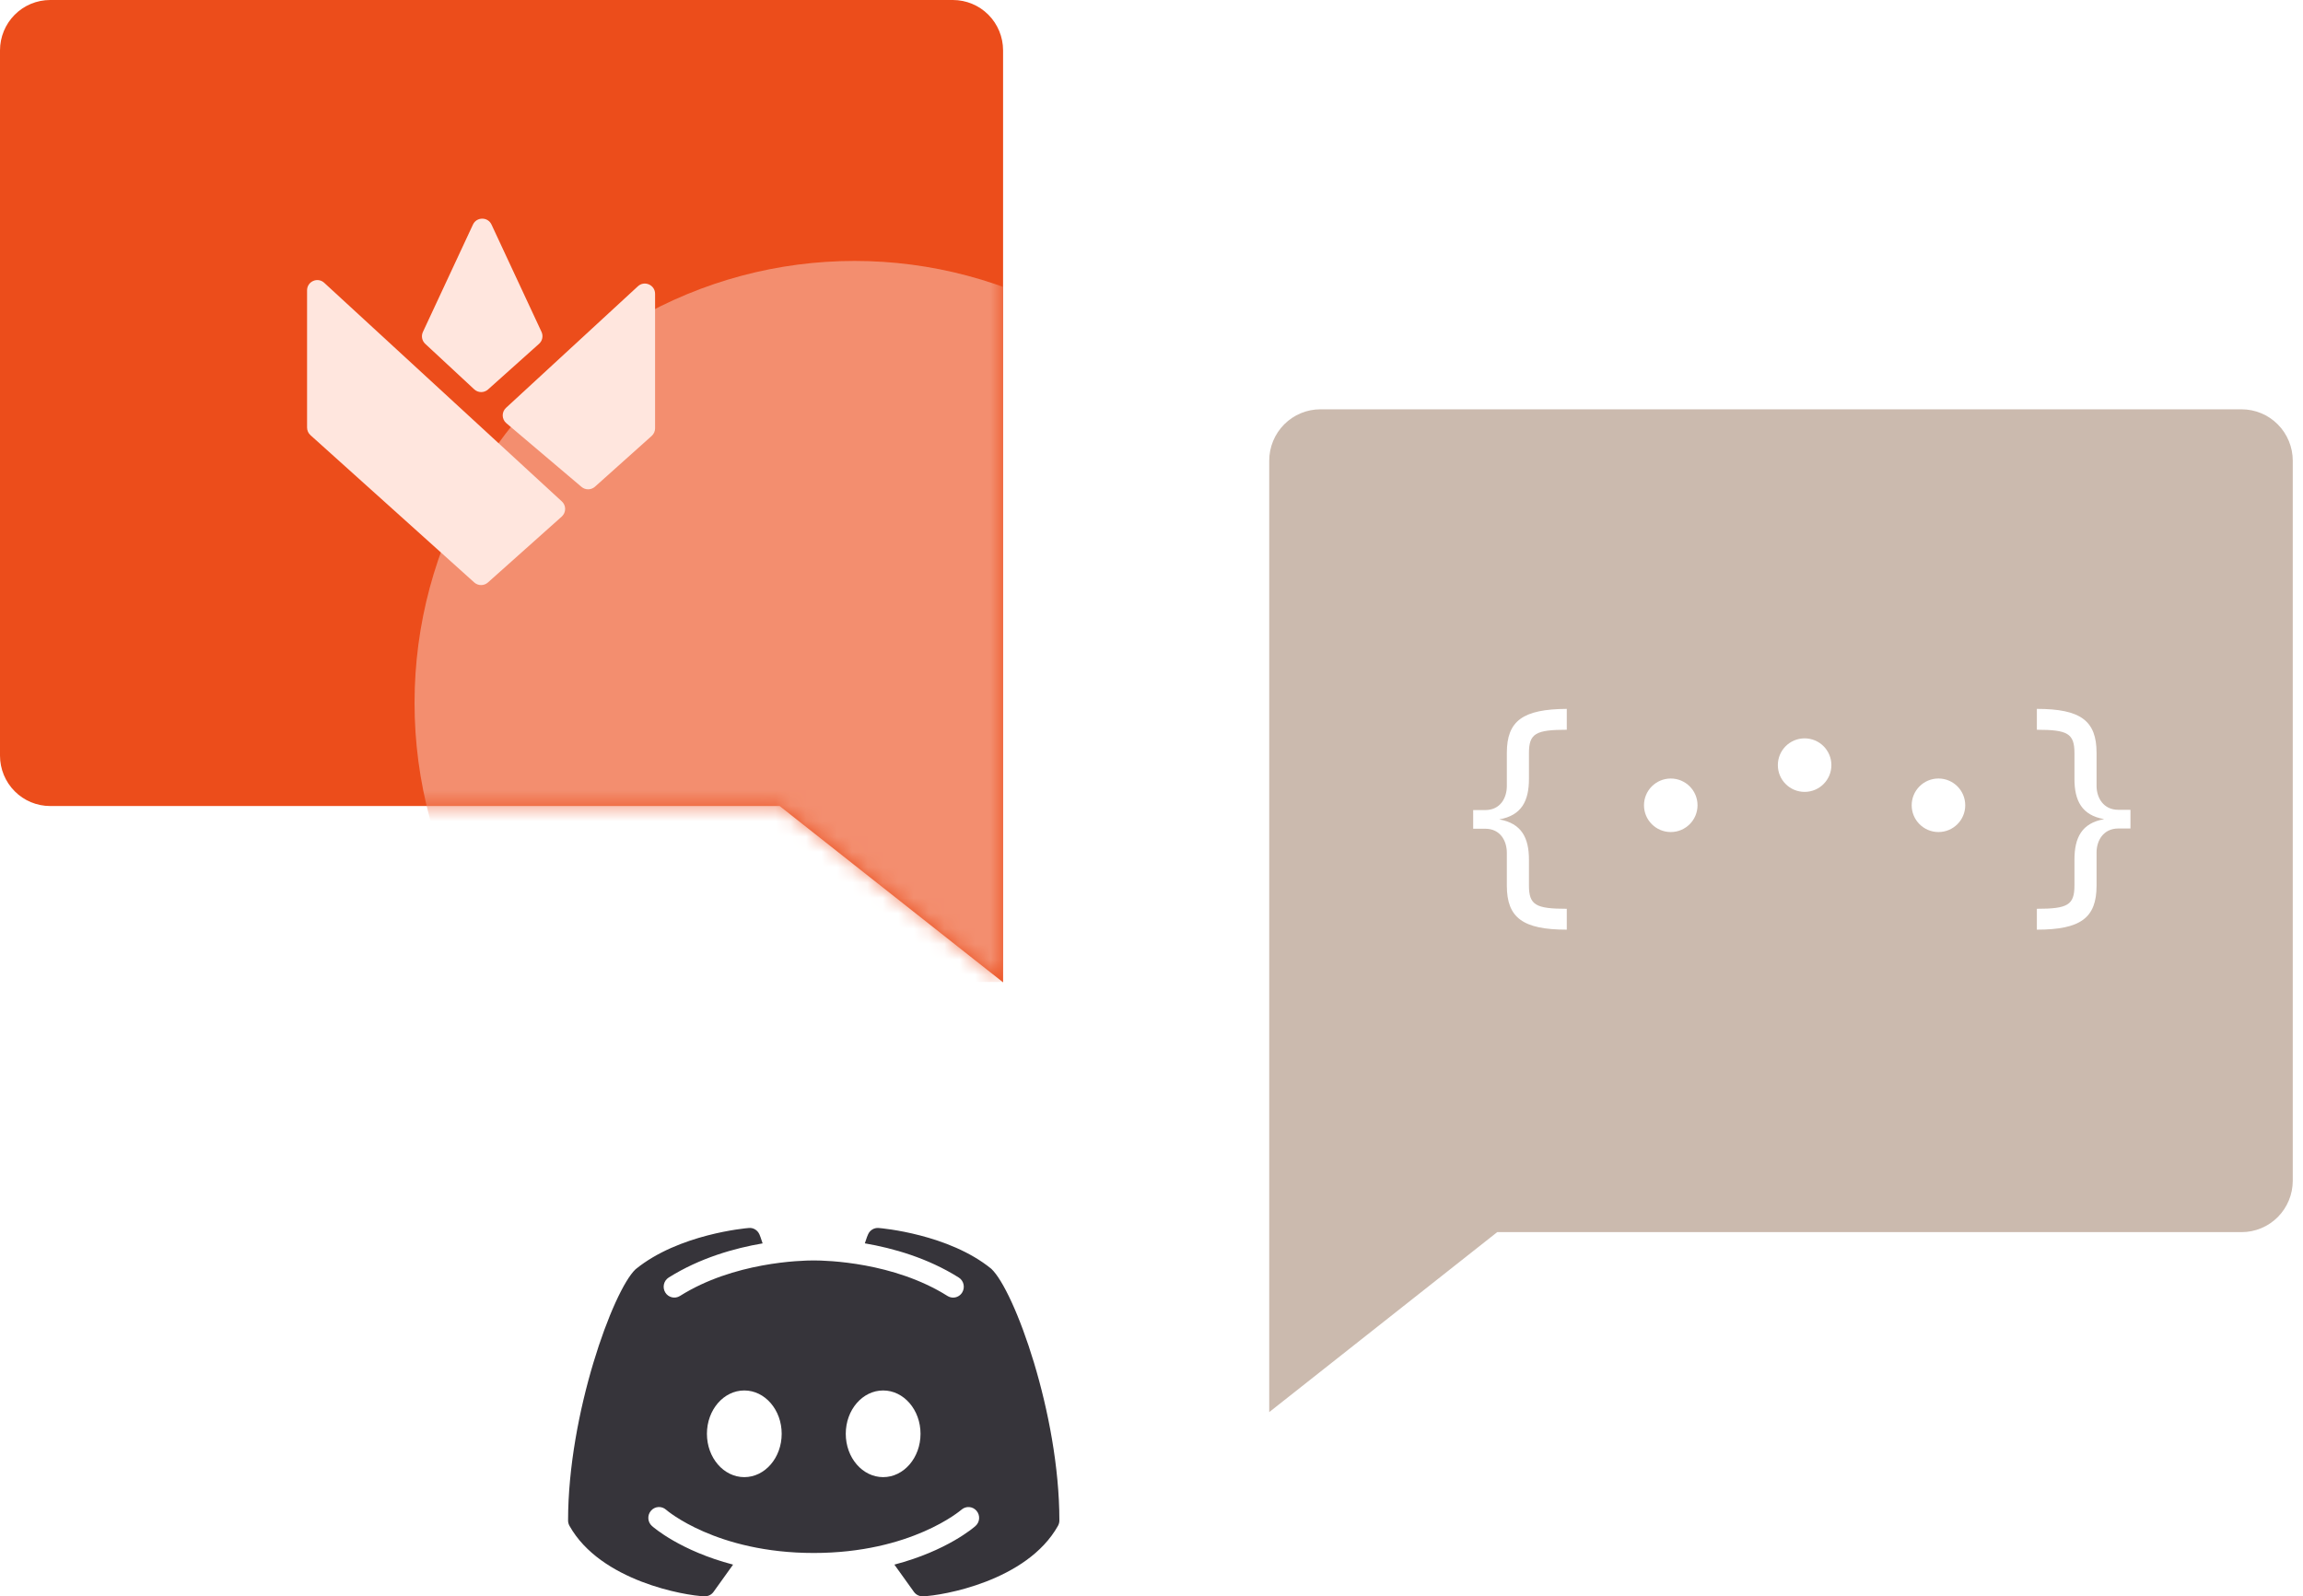 <svg width="150" height="104" viewBox="0 0 150 104" fill="none" xmlns="http://www.w3.org/2000/svg">
<path d="M97.517 80.274L82.667 92V30.017C82.667 29.129 83.018 28.277 83.643 27.648C84.268 27.02 85.116 26.667 86 26.667H146C146.884 26.667 147.732 27.02 148.357 27.648C148.982 28.277 149.333 29.129 149.333 30.017V76.923C149.333 77.812 148.982 78.664 148.357 79.293C147.732 79.921 146.884 80.274 146 80.274H97.517Z" fill="#CBBAAE"/>
<g clip-path="url(#clip0_2321_488)">
<path d="M50.78 52.513L65.333 64V3.282C65.333 2.412 64.989 1.577 64.377 0.961C63.764 0.346 62.933 0 62.067 0H3.267C2.4 0 1.569 0.346 0.957 0.961C0.344 1.577 3.8147e-05 2.412 3.8147e-05 3.282V49.231C3.8147e-05 50.101 0.344 50.936 0.957 51.551C1.569 52.167 2.4 52.513 3.267 52.513H50.78Z" fill="#EC4D1B"/>
<mask id="mask0_2321_488" style="mask-type:alpha" maskUnits="userSpaceOnUse" x="0" y="0" width="66" height="64">
<path d="M50.78 52.513L65.333 64V3.282C65.333 2.412 64.989 1.577 64.377 0.961C63.764 0.346 62.933 0 62.067 0H3.267C2.4 0 1.569 0.346 0.957 0.961C0.344 1.577 3.8147e-05 2.412 3.8147e-05 3.282V49.231C3.8147e-05 50.101 0.344 50.936 0.957 51.551C1.569 52.167 2.4 52.513 3.267 52.513H50.78Z" fill="#D9D9D9"/>
</mask>
<g mask="url(#mask0_2321_488)">
<g filter="url(#filter0_f_2321_488)">
<ellipse cx="55.66" cy="45.795" rx="28.66" ry="28.795" fill="#F38E6F"/>
</g>
</g>
<path d="M36.594 32.668C36.884 32.934 36.88 33.393 36.587 33.656L31.779 37.949C31.525 38.175 31.142 38.175 30.889 37.947L20.221 28.351C20.08 28.225 20 28.044 20 27.855V18.915C20 18.334 20.691 18.031 21.118 18.425L36.594 32.668Z" fill="#FFE6DE"/>
<path d="M32.958 26.571C32.663 26.843 32.673 27.311 32.978 27.57L37.875 31.721C38.129 31.936 38.503 31.931 38.751 31.709L42.445 28.401C42.586 28.274 42.667 28.094 42.667 27.904V19.142C42.667 18.561 41.975 18.258 41.548 18.651L32.958 26.571Z" fill="#FFE6DE"/>
<path d="M35.27 21.621C35.394 21.887 35.329 22.203 35.11 22.399L31.786 25.375C31.529 25.605 31.14 25.601 30.888 25.366L27.695 22.399C27.483 22.202 27.422 21.892 27.544 21.629L30.805 14.631C31.044 14.117 31.774 14.117 32.013 14.631L35.27 21.621Z" fill="#FFE6DE"/>
</g>
<path d="M99.584 49.064C99.584 47.784 100.032 47.544 102.048 47.544V46.184C99.2 46.2 98.144 46.952 98.144 49.048V51.208C98.144 51.976 97.728 52.776 96.736 52.776H95.952V53.992H96.736C97.728 53.992 98.144 54.792 98.144 55.56V57.704C98.144 59.8 99.2 60.568 102.048 60.568V59.208C100.032 59.208 99.584 58.968 99.584 57.688V56.008C99.584 54.584 99.104 53.64 97.648 53.384C99.104 53.128 99.584 52.184 99.584 50.744V49.064ZM137.978 52.76C136.986 52.76 136.554 51.96 136.554 51.192V49.048C136.554 46.952 135.514 46.184 132.666 46.184V47.544C134.666 47.544 135.114 47.784 135.114 49.064V50.744C135.114 52.168 135.594 53.112 137.05 53.368C135.594 53.624 135.114 54.568 135.114 56.008V57.688C135.114 58.968 134.666 59.208 132.666 59.208V60.568C135.514 60.568 136.554 59.8 136.554 57.704V55.544C136.554 54.776 136.986 53.976 137.978 53.976H138.762V52.76H137.978Z" fill="white"/>
<path d="M110.564 52.464C110.564 53.427 109.784 54.208 108.821 54.208C107.858 54.208 107.077 53.427 107.077 52.464C107.077 51.501 107.858 50.721 108.821 50.721C109.784 50.721 110.564 51.501 110.564 52.464Z" fill="white"/>
<circle cx="117.539" cy="49.848" r="1.744" fill="white"/>
<circle cx="126.257" cy="52.464" r="1.744" fill="white"/>
<path d="M64.565 82.662C61.796 80.4 57.416 80.017 57.228 80.004C56.938 79.979 56.66 80.144 56.541 80.417C56.53 80.434 56.435 80.657 56.329 81.004C58.16 81.319 60.41 81.95 62.446 83.232C62.772 83.436 62.872 83.872 62.671 84.203C62.538 84.421 62.312 84.539 62.079 84.539C61.954 84.539 61.826 84.503 61.712 84.432C58.212 82.229 53.842 82.118 53 82.118C52.158 82.118 47.785 82.229 44.288 84.432C43.962 84.638 43.533 84.536 43.331 84.206C43.128 83.872 43.228 83.439 43.554 83.232C45.59 81.953 47.84 81.319 49.671 81.007C49.565 80.657 49.47 80.436 49.462 80.417C49.34 80.144 49.065 79.973 48.772 80.004C48.584 80.017 44.204 80.4 41.397 82.692C39.932 84.068 37 92.108 37 99.059C37 99.183 37.033 99.302 37.092 99.409C39.114 103.016 44.633 103.959 45.891 104C45.897 104 45.905 104 45.913 104C46.136 104 46.345 103.892 46.475 103.71L47.747 101.935C44.315 101.036 42.562 99.508 42.462 99.417C42.174 99.161 42.147 98.714 42.402 98.422C42.655 98.13 43.095 98.102 43.383 98.359C43.424 98.397 46.652 101.177 53 101.177C59.359 101.177 62.587 98.386 62.62 98.359C62.908 98.105 63.345 98.13 63.601 98.425C63.853 98.717 63.826 99.161 63.538 99.417C63.438 99.508 61.685 101.036 58.253 101.935L59.525 103.71C59.655 103.892 59.864 104 60.087 104C60.095 104 60.103 104 60.109 104C61.367 103.959 66.886 103.016 68.908 99.409C68.967 99.302 69 99.183 69 99.059C69 92.108 66.068 84.068 64.565 82.662ZM48.478 96.236C47.133 96.236 46.044 94.973 46.044 93.412C46.044 91.852 47.133 90.589 48.478 90.589C49.823 90.589 50.913 91.852 50.913 93.412C50.913 94.973 49.823 96.236 48.478 96.236ZM57.522 96.236C56.177 96.236 55.087 94.973 55.087 93.412C55.087 91.852 56.177 90.589 57.522 90.589C58.867 90.589 59.956 91.852 59.956 93.412C59.956 94.973 58.867 96.236 57.522 96.236Z" fill="#36343A"/>
<defs>
<filter id="filter0_f_2321_488" x="-21.453" y="-31.453" width="154.226" height="154.495" filterUnits="userSpaceOnUse" color-interpolation-filters="sRGB">
<feFlood flood-opacity="0" result="BackgroundImageFix"/>
<feBlend mode="normal" in="SourceGraphic" in2="BackgroundImageFix" result="shape"/>
<feGaussianBlur stdDeviation="24.227" result="effect1_foregroundBlur_2321_488"/>
</filter>
<clipPath id="clip0_2321_488">
<rect width="65.333" height="64" fill="white"/>
</clipPath>
</defs>
</svg>
